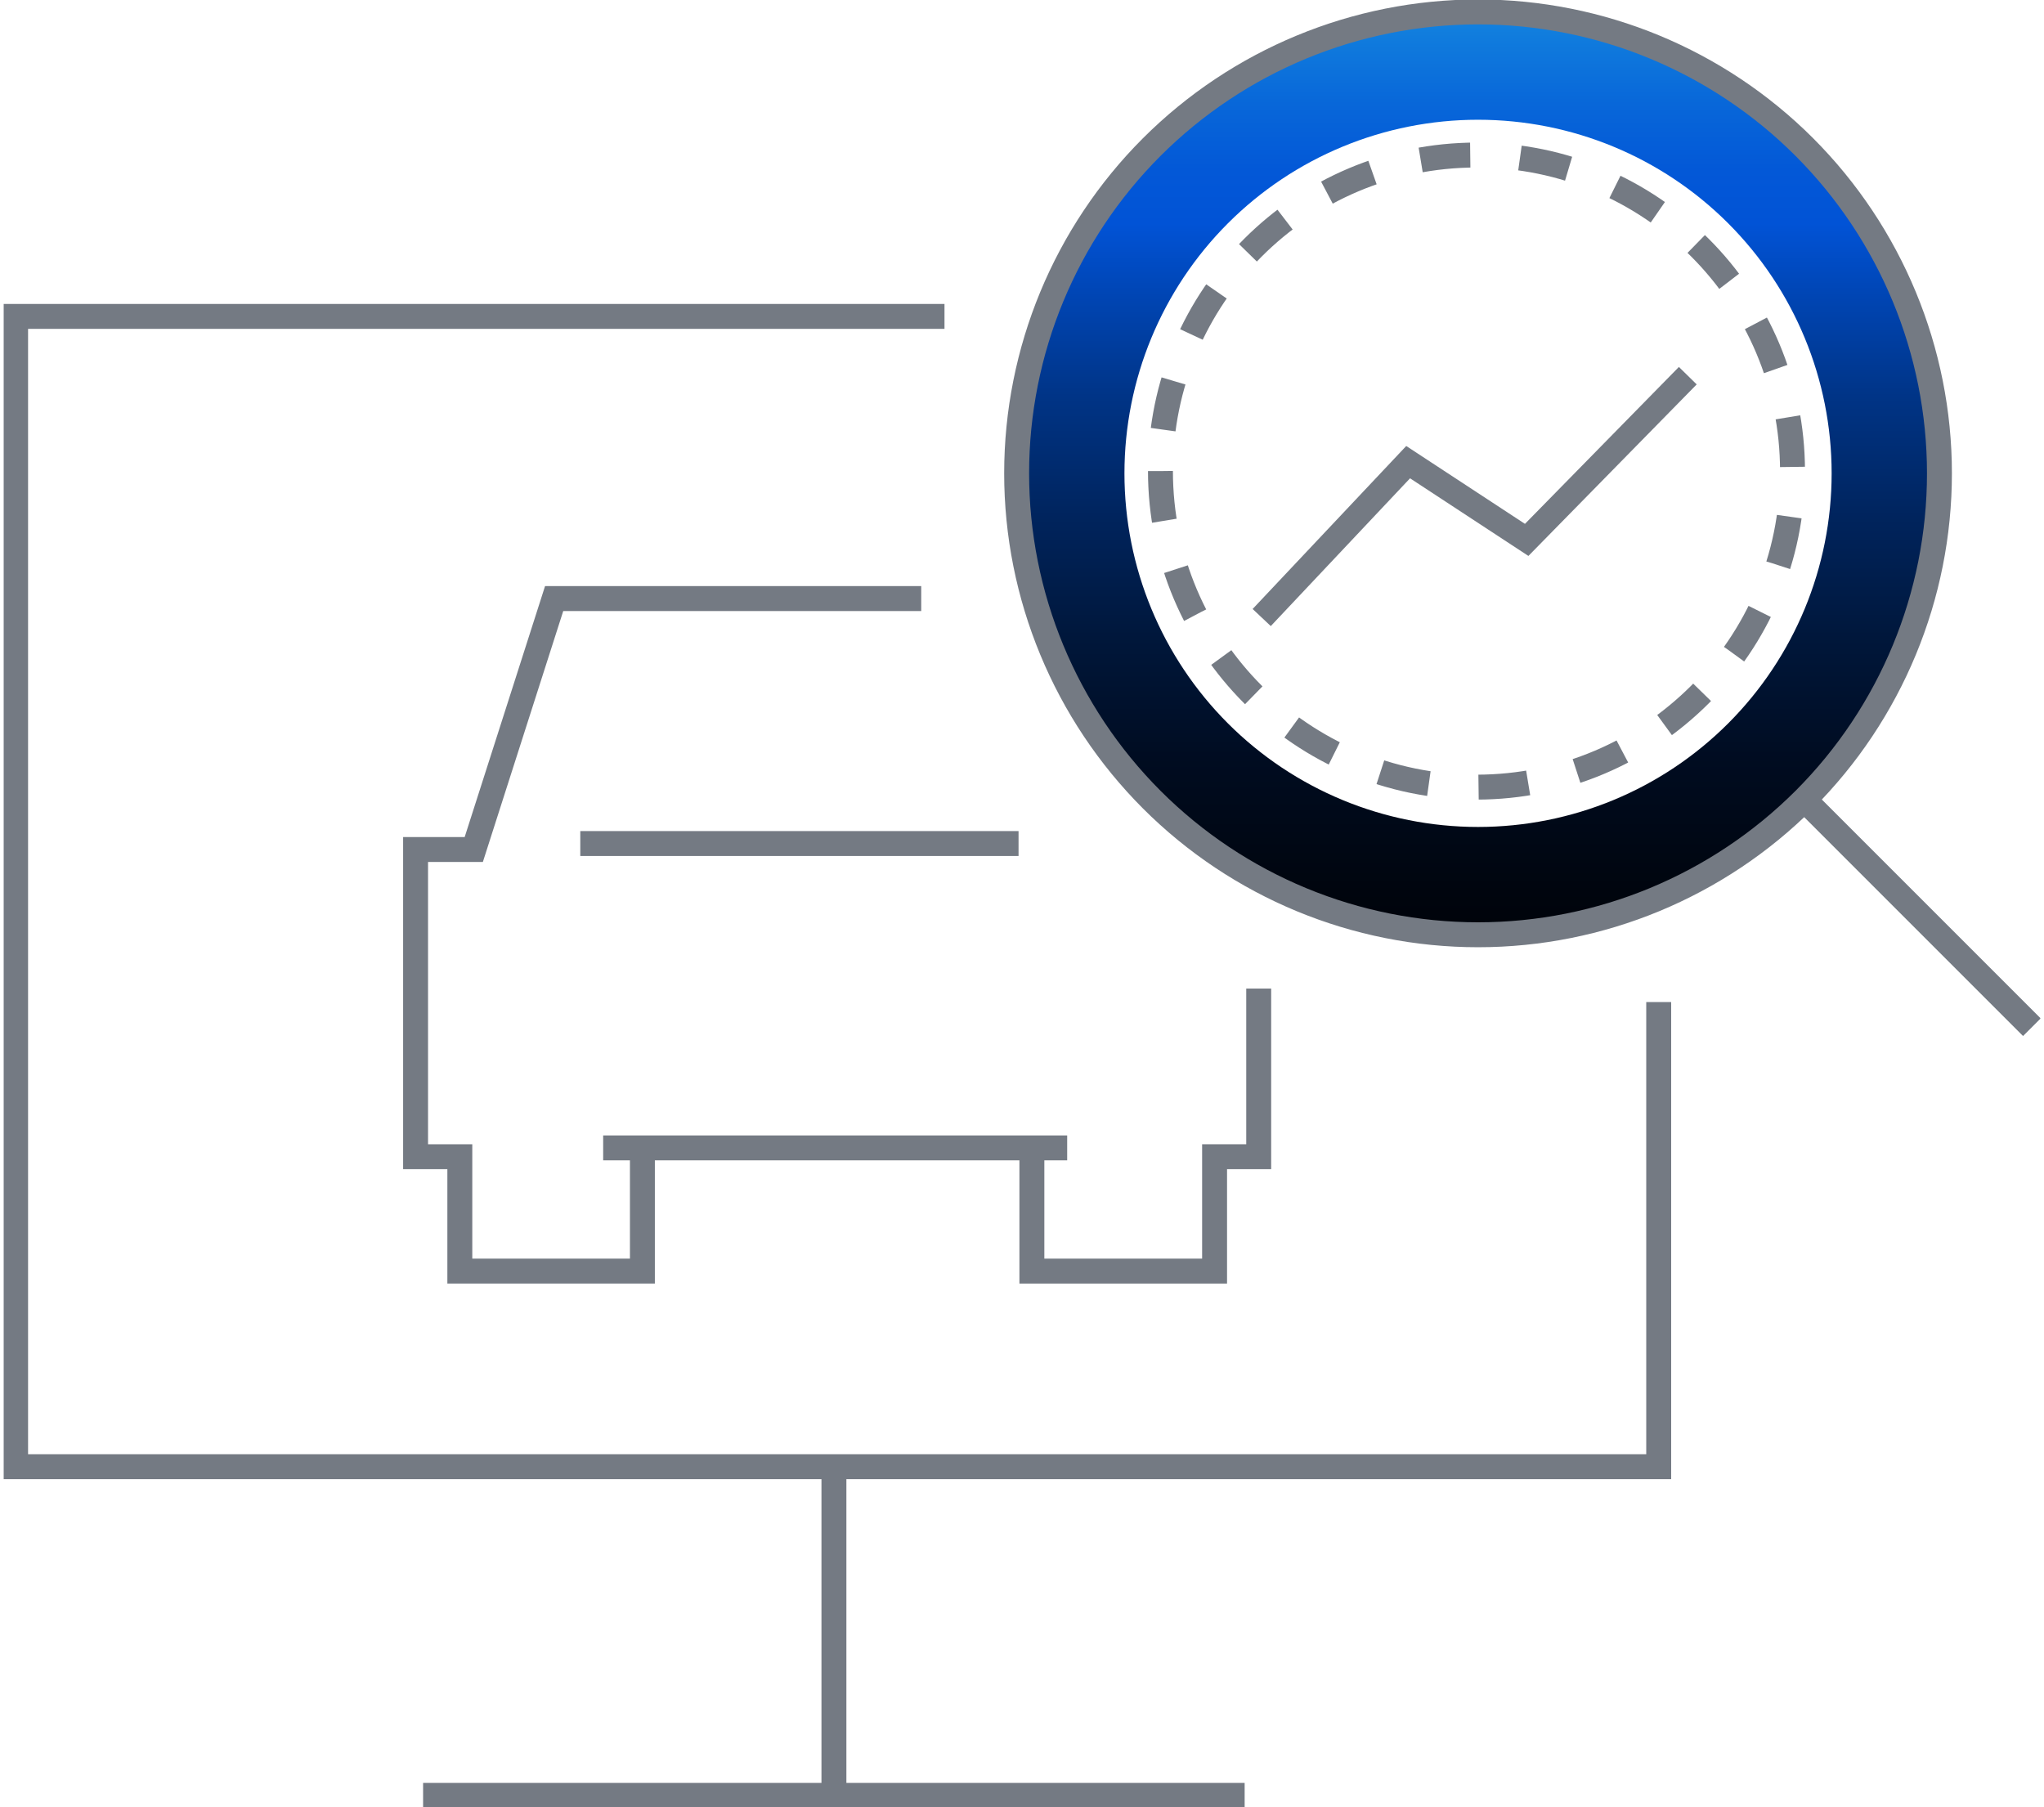 <?xml version="1.0" encoding="UTF-8"?>
<svg xmlns="http://www.w3.org/2000/svg" width="164" height="145" viewBox="0 0 164 145" fill="none">
  <g clip-path="url(#clip0_1886_5408)">
    <path d="M133.086 80.394V117.673H1.252V25.385H75.781" stroke="#747A83" stroke-width="2"></path>
    <path d="M46.559 67.677H81.723" stroke="#747A83" stroke-width="2"></path>
    <path d="M100.992 79.313V92.804H97.452V101.98H82.793V92.804" stroke="#747A83" stroke-width="2"></path>
    <path d="M51.543 92.804V101.98H36.894V92.804H33.344V68.156H38.013L44.462 48.024H67.168H73.914" stroke="#747A83" stroke-width="2"></path>
    <path d="M48.395 92.096H85.625" stroke="#747A83" stroke-width="2"></path>
    <path d="M66.91 117.673V144.043" stroke="#747A83" stroke-width="2"></path>
    <path d="M33.947 144.043H99.864" stroke="#747A83" stroke-width="2"></path>
    <path d="M144.78 11.798C137.833 4.851 128.418 0.957 118.6 0.957C108.783 0.957 99.368 4.861 92.421 11.798C85.474 18.744 81.58 28.16 81.58 37.977C81.58 47.794 85.484 57.21 92.421 64.156C99.368 71.103 108.783 74.997 118.6 74.997C128.418 74.997 137.833 71.093 144.78 64.156C151.726 57.21 155.621 47.794 155.621 37.977C155.621 28.16 151.717 18.744 144.78 11.798ZM138.656 58.042C133.336 63.362 126.121 66.347 118.591 66.347C111.06 66.347 103.846 63.362 98.526 58.042C93.206 52.722 90.22 45.507 90.22 37.977C90.22 30.447 93.206 23.232 98.526 17.912C103.846 12.592 111.06 9.607 118.591 9.607C126.121 9.607 133.336 12.592 138.656 17.912C143.976 23.232 146.961 30.447 146.961 37.977C146.961 45.507 143.976 52.722 138.656 58.042Z" fill="url(#paint0_linear_1886_5408)"></path>
    <path d="M81.57 37.977C81.57 47.794 85.474 57.21 92.411 64.156C99.358 71.103 108.773 74.997 118.591 74.997C128.408 74.997 137.823 71.093 144.77 64.156C151.716 57.21 155.611 47.794 155.611 37.977C155.611 28.16 151.707 18.744 144.77 11.798C137.823 4.851 128.408 0.957 118.591 0.957C108.773 0.957 99.358 4.861 92.411 11.798C85.465 18.744 81.57 28.16 81.57 37.977Z" stroke="#747A83" stroke-width="2"></path>
    <path d="M93.109 37.795C93.109 51.803 104.466 63.152 118.466 63.152C132.465 63.152 143.822 51.795 143.822 37.795C143.822 23.796 132.465 12.439 118.466 12.439C104.458 12.439 93.109 23.796 93.109 37.795Z" stroke="#747A83" stroke-width="2" stroke-dasharray="4 4"></path>
    <path d="M144.512 63.898L163.027 82.413" stroke="#747A83" stroke-width="2"></path>
    <path d="M101.232 49.545L112.982 37.078L122.493 43.316L135.42 30.141" stroke="#747A83" stroke-width="2"></path>
  </g>
  <defs>
    <linearGradient id="paint0_linear_1886_5408" x1="118.6" y1="-14.161" x2="118.6" y2="92.909" gradientUnits="userSpaceOnUse">
      <stop stop-color="#3CECF3"></stop>
      <stop offset="0.03" stop-color="#31D0ED"></stop>
      <stop offset="0.09" stop-color="#20A4E5"></stop>
      <stop offset="0.15" stop-color="#1280DE"></stop>
      <stop offset="0.21" stop-color="#0867D9"></stop>
      <stop offset="0.26" stop-color="#0358D7"></stop>
      <stop offset="0.3" stop-color="#0153D6"></stop>
      <stop offset="0.35" stop-color="#0046B6"></stop>
      <stop offset="0.43" stop-color="#003486"></stop>
      <stop offset="0.52" stop-color="#00245D"></stop>
      <stop offset="0.61" stop-color="#00173B"></stop>
      <stop offset="0.7" stop-color="#000C21"></stop>
      <stop offset="0.8" stop-color="#00050E"></stop>
      <stop offset="0.89" stop-color="#000103"></stop>
      <stop offset="1"></stop>
    </linearGradient>
    <clipPath id="clip0_1886_5408">
      <rect width="163.41" height="145" fill="white" transform="translate(0.295)"></rect>
    </clipPath>
  </defs>
</svg>
